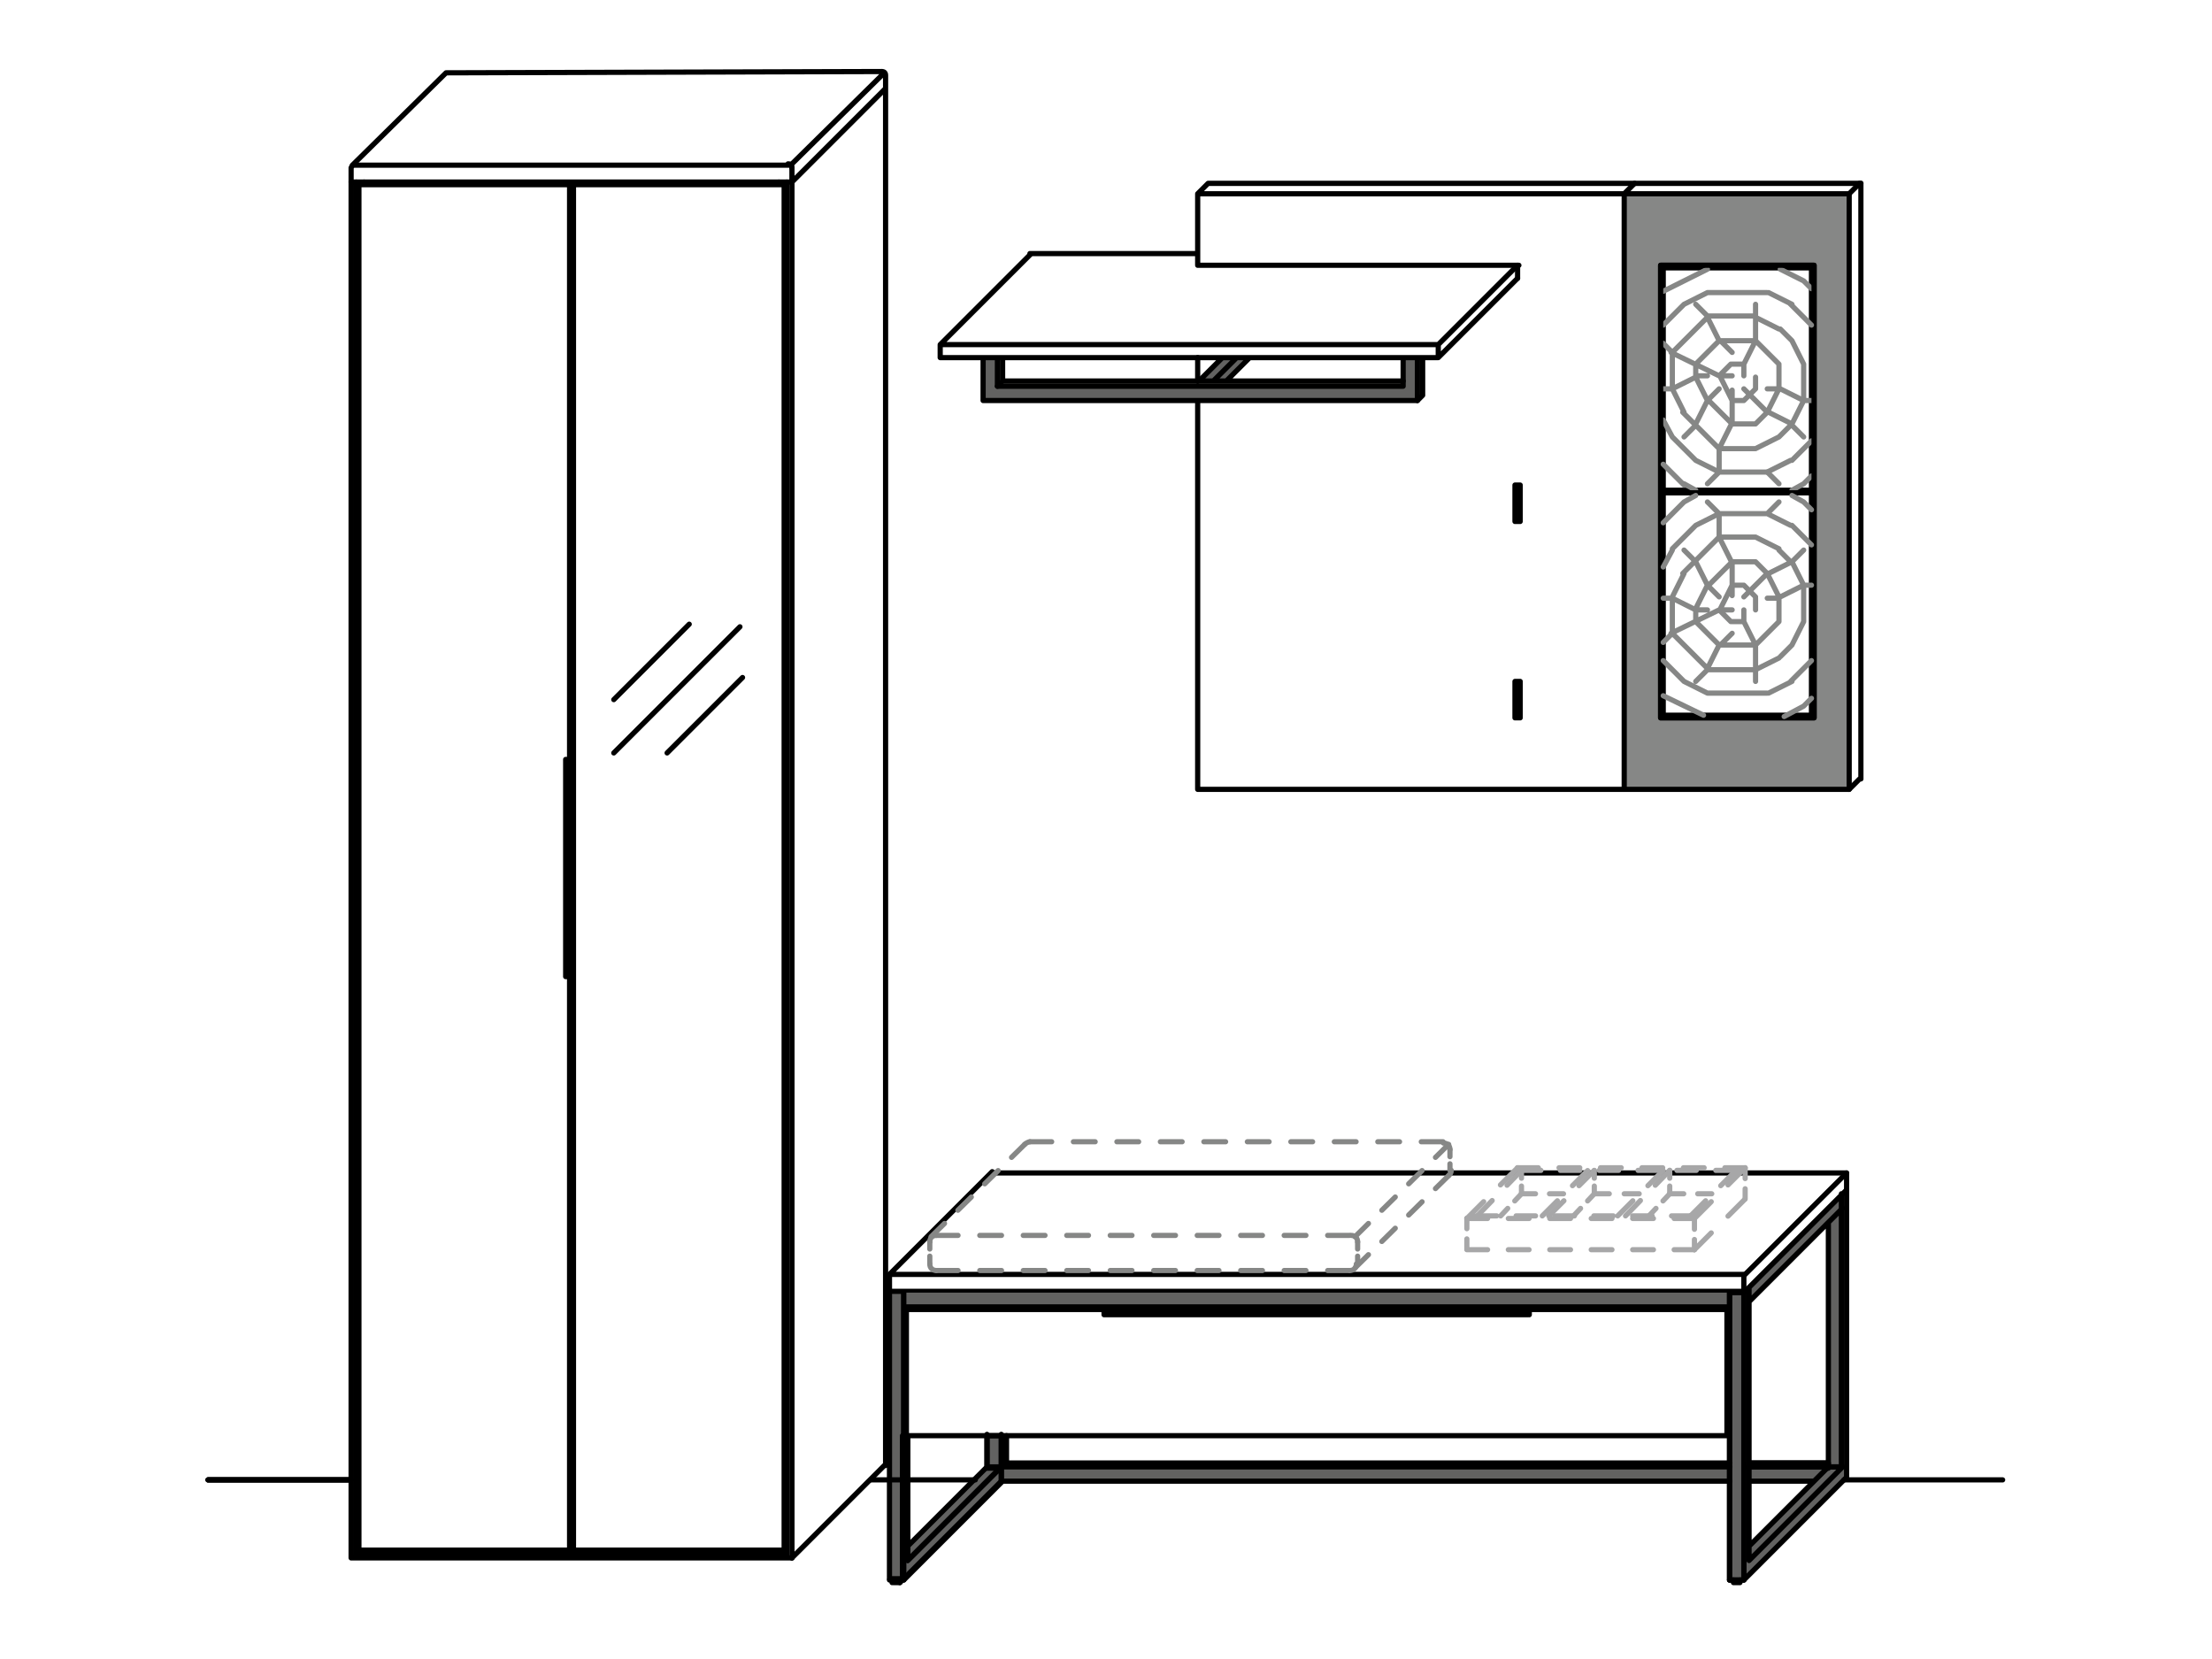 <?xml version="1.0" encoding="UTF-8"?>
<svg xmlns="http://www.w3.org/2000/svg" xmlns:xlink="http://www.w3.org/1999/xlink" version="1.1" id="Ebene_1" x="0px" y="0px" viewBox="0 0 170.1 127.6" style="enable-background:new 0 0 170.1 127.6;" xml:space="preserve">
<style type="text/css">
	.st0{fill:#626261;}
	
		.st1{clip-path:url(#SVGID_00000039127556180043411080000004674559039600198042_);fill:none;stroke:#000000;stroke-width:0.4;stroke-linecap:round;stroke-linejoin:round;stroke-miterlimit:10;}
	.st2{fill:#868786;}
	
		.st3{clip-path:url(#SVGID_00000130607795611553507790000007124078016925127860_);fill:none;stroke:#000000;stroke-width:0.4;stroke-linecap:round;stroke-linejoin:round;stroke-miterlimit:10;}
	.st4{fill:none;stroke:#868786;stroke-width:0.4;stroke-linecap:round;stroke-linejoin:round;stroke-miterlimit:10;}
	.st5{fill:none;stroke:#000000;stroke-width:0.4;stroke-linecap:round;stroke-linejoin:round;stroke-miterlimit:10;}
	
		.st6{clip-path:url(#SVGID_00000133523950353209619000000014624729307535837588_);fill:none;stroke:#868786;stroke-width:0.4;stroke-linecap:round;stroke-linejoin:round;stroke-miterlimit:10;}
	
		.st7{clip-path:url(#SVGID_00000174582343496524637050000004979266109867108258_);fill:none;stroke:#868786;stroke-width:0.4;stroke-linecap:round;stroke-linejoin:round;stroke-miterlimit:10;stroke-dasharray:1.672,1.672;}
	
		.st8{clip-path:url(#SVGID_00000129203035869383615500000014000930504456144815_);fill:none;stroke:#868786;stroke-width:0.4;stroke-linecap:round;stroke-linejoin:round;stroke-miterlimit:10;}
	
		.st9{clip-path:url(#SVGID_00000026144140424693494680000015846072126424257154_);fill:none;stroke:#868786;stroke-width:0.4;stroke-linecap:round;stroke-linejoin:round;stroke-miterlimit:10;stroke-dasharray:0.548,0.548;}
	
		.st10{clip-path:url(#SVGID_00000043444456508380724060000017912975267152319663_);fill:none;stroke:#868786;stroke-width:0.4;stroke-linecap:round;stroke-linejoin:round;stroke-miterlimit:10;}
	
		.st11{clip-path:url(#SVGID_00000046333213744795715300000013424868992449129603_);fill:none;stroke:#000000;stroke-width:0.4;stroke-linecap:round;stroke-linejoin:round;stroke-miterlimit:10;}
	
		.st12{clip-path:url(#SVGID_00000138536839970607130380000010175474778921266867_);fill:none;stroke:#868786;stroke-width:0.4;stroke-linecap:round;stroke-linejoin:round;stroke-miterlimit:10;stroke-dasharray:1.672,1.672;}
	
		.st13{clip-path:url(#SVGID_00000102531837866655123210000016987510748143678369_);fill:none;stroke:#868786;stroke-width:0.4;stroke-linecap:round;stroke-linejoin:round;stroke-miterlimit:10;}
	
		.st14{clip-path:url(#SVGID_00000131344581355069012870000013303307274901463736_);fill:none;stroke:#868786;stroke-width:0.4;stroke-linecap:round;stroke-linejoin:round;stroke-miterlimit:10;}
	
		.st15{clip-path:url(#SVGID_00000044862402087887594400000010304512964959175613_);fill:none;stroke:#868786;stroke-width:0.4;stroke-linecap:round;stroke-linejoin:round;stroke-miterlimit:10;stroke-dasharray:1.672,1.672;}
	
		.st16{clip-path:url(#SVGID_00000153666522807635583020000006492247332471319486_);fill:none;stroke:#868786;stroke-width:0.4;stroke-linecap:round;stroke-linejoin:round;stroke-miterlimit:10;stroke-dasharray:0.548,0.548;}
	
		.st17{clip-path:url(#SVGID_00000137822326770831173010000008548379119844080014_);fill:none;stroke:#868786;stroke-width:0.4;stroke-linecap:round;stroke-linejoin:round;stroke-miterlimit:10;}
	
		.st18{clip-path:url(#SVGID_00000067935614476869415290000010235319711744741548_);fill:none;stroke:#868786;stroke-width:0.4;stroke-linecap:round;stroke-linejoin:round;stroke-miterlimit:10;stroke-dasharray:0.548,0.548;}
	
		.st19{clip-path:url(#SVGID_00000062150863957244014220000001025071987186307505_);fill:none;stroke:#868786;stroke-width:0.4;stroke-linecap:round;stroke-linejoin:round;stroke-miterlimit:10;}
	
		.st20{clip-path:url(#SVGID_00000070820265994062239010000007527931674686533006_);fill:none;stroke:#000000;stroke-width:0.4;stroke-linecap:round;stroke-linejoin:round;stroke-miterlimit:10;}
	
		.st21{fill:none;stroke:#868786;stroke-width:0.4;stroke-linecap:round;stroke-linejoin:round;stroke-miterlimit:10;stroke-dasharray:1.448,1.448;}
	
		.st22{fill:none;stroke:#A7A7A8;stroke-width:0.4;stroke-linecap:round;stroke-linejoin:round;stroke-miterlimit:10;stroke-dasharray:1.826,1.826;}
	
		.st23{fill:none;stroke:#A7A7A8;stroke-width:0.4;stroke-linecap:round;stroke-linejoin:round;stroke-miterlimit:10;stroke-dasharray:1.643,1.643;}
	
		.st24{fill:none;stroke:#A7A7A8;stroke-width:0.4;stroke-linecap:round;stroke-linejoin:round;stroke-miterlimit:10;stroke-dasharray:1.494,1.494;}
	.st25{fill:none;stroke:#A7A7A8;stroke-width:0.4;stroke-linecap:round;stroke-linejoin:round;stroke-miterlimit:10;}
	
		.st26{clip-path:url(#SVGID_00000011744745466269498560000012338976072891155610_);fill:none;stroke:#000000;stroke-width:0.4;stroke-linecap:round;stroke-linejoin:round;stroke-miterlimit:10;}
	
		.st27{fill:none;stroke:#A7A7A8;stroke-width:0.4;stroke-linecap:round;stroke-linejoin:round;stroke-miterlimit:10;stroke-dasharray:0.785,0.785;}
	
		.st28{fill:none;stroke:#A7A7A8;stroke-width:0.4;stroke-linecap:round;stroke-linejoin:round;stroke-miterlimit:10;stroke-dasharray:0.603,0.603;}
	
		.st29{fill:none;stroke:#A7A7A8;stroke-width:0.4;stroke-linecap:round;stroke-linejoin:round;stroke-miterlimit:10;stroke-dasharray:1.594,1.594;}
	
		.st30{fill:none;stroke:#A7A7A8;stroke-width:0.4;stroke-linecap:round;stroke-linejoin:round;stroke-miterlimit:10;stroke-dasharray:0.791,0.791;}
	
		.st31{fill:none;stroke:#A7A7A8;stroke-width:0.4;stroke-linecap:round;stroke-linejoin:round;stroke-miterlimit:10;stroke-dasharray:1.077,1.077;}
	
		.st32{fill:none;stroke:#A7A7A8;stroke-width:0.4;stroke-linecap:round;stroke-linejoin:round;stroke-miterlimit:10;stroke-dasharray:1.15,1.15;}
	
		.st33{clip-path:url(#SVGID_00000090286242110028773290000014876704123469049782_);fill:none;stroke:#000000;stroke-width:0.4;stroke-linecap:round;stroke-linejoin:round;stroke-miterlimit:10;}
	.st34{clip-path:url(#SVGID_00000140699272027236192800000016780213605651305124_);fill:none;}
	
		.st35{clip-path:url(#SVGID_00000067932100382399096010000007201550790259956632_);fill:none;stroke:#000000;stroke-width:0.4;stroke-linecap:round;stroke-linejoin:round;stroke-miterlimit:10;}
	
		.st36{clip-path:url(#SVGID_00000069392793398916695680000000563141049178686641_);fill:none;stroke:#000000;stroke-width:0.4;stroke-linecap:round;stroke-linejoin:round;stroke-miterlimit:10;}
</style>
<rect x="68.4" y="99.3" class="st0" width="1.1" height="22.1"></rect>
<g>
	<g>
		<g>
			<g>
				<defs>
					<rect id="SVGID_1_" x="15.8" y="5.3" width="138.4" height="116.6"></rect>
				</defs>
				<clipPath id="SVGID_00000168813562829304709210000008757335696316590493_">
					<use xlink:href="#SVGID_1_" style="overflow:visible;"></use>
				</clipPath>
				
					<path style="clip-path:url(#SVGID_00000168813562829304709210000008757335696316590493_);fill:none;stroke:#000000;stroke-width:0.4;stroke-linecap:round;stroke-linejoin:round;stroke-miterlimit:10;" d="      M68.4,99.3h1.1v22.1h-1.1V99.3z M68.4,98l7.9-7.9 M68.4,98v1.3 M68.4,121.4V99.3 M68.4,99.3h65.7 M68.4,98l7.9-7.9 M68.4,98v1.3       M68.4,98h65.7 M68.4,99.3h65.7"></path>
			</g>
		</g>
	</g>
</g>
<path class="st2" d="M127.7,20.4h11.8v34.8h-11.8V20.4z M124.9,60.7h17.3V14.9h-17.3C124.9,14.9,124.9,60.7,124.9,60.7z"></path>
<polygon class="st0" points="109,27.5 107.9,27.5 107.9,29.7 76.7,29.7 76.7,27.5 75.6,27.5 75.6,30.8 109,30.8 "></polygon>
<polygon class="st0" points="109,27.5 109,30.8 109.4,30.4 109.4,27.5 "></polygon>
<polygon class="st0" points="76.7,27.5 76.7,29.7 77.1,29.3 77.1,27.5 "></polygon>
<polygon class="st0" points="77.1,29.3 76.7,29.7 107.9,29.7 107.9,29.3 "></polygon>
<polygon class="st0" points="96.1,27.5 95,27.5 93.3,29.3 94.3,29.3 "></polygon>
<polygon class="st0" points="95,27.5 93.9,27.5 92.2,29.3 93.3,29.3 "></polygon>
<path class="st2" d="M84.9,101.1h32.6v-0.4H84.9V101.1z M84.9,100.7h32.6v-0.1L84.9,100.7L84.9,100.7z"></path>
<polygon class="st0" points="141.6,91.9 141.6,112.8 134.5,120 134.5,99 134.1,99.4 134.1,121.5 142,113.5 142,91.5 "></polygon>
<rect x="69.5" y="99.4" class="st0" width="63.5" height="1.1"></rect>
<polygon class="st0" points="77,110.4 77,112.8 77.4,112.5 77.4,110.4 "></polygon>
<polygon class="st0" points="134.5,99 134.5,100.1 141.6,93 141.6,91.9 "></polygon>
<polygon class="st0" points="134.5,118.9 134.5,120 141.6,112.8 140.6,112.8 "></polygon>
<polygon class="st0" points="140.6,112.8 134.5,112.8 134.5,113.9 139.5,113.9 "></polygon>
<polygon class="st0" points="69.8,118.9 69.8,120 77,112.8 75.9,112.8 "></polygon>
<polygon class="st0" points="69.5,110.4 69.5,121.5 77,113.9 77,112.8 69.8,120 69.8,110.4 "></polygon>
<polygon class="st0" points="77.4,112.5 77,112.8 133,112.8 133,112.5 "></polygon>
<rect x="77" y="112.8" class="st0" width="56" height="1.1"></rect>
<path class="st0" d="M75.9,112.8v-2.5V112.8z M75.9,110.4H77v2.5h-1.1V110.4z"></path>
<polygon class="st0" points="140.6,112.8 141.6,112.8 141.6,93 140.6,94.1 "></polygon>
<rect x="133" y="99.4" class="st0" width="1.1" height="22.1"></rect>
<rect x="134.5" y="112.5" class="st0" width="6.1" height="0.4"></rect>
<g>
	<g>
		<g>
			<g>
				<defs>
					<rect id="SVGID_00000095318443537958362800000017173289778848323981_" x="15.8" y="5.3" width="138.4" height="116.6"></rect>
				</defs>
				<clipPath id="SVGID_00000020390168893510902560000007377894231637759368_">
					<use xlink:href="#SVGID_00000095318443537958362800000017173289778848323981_" style="overflow:visible;"></use>
				</clipPath>
				
					<path style="clip-path:url(#SVGID_00000020390168893510902560000007377894231637759368_);fill:none;stroke:#000000;stroke-width:0.4;stroke-linecap:round;stroke-linejoin:round;stroke-miterlimit:10;" d="      M139.3,37.7V20.6 M139.5,55.2V20.4 M127.9,37.7h11.4 M127.9,20.6h11.4 M127.9,55h11.4 M127.9,37.7V20.6 M127.7,20.4v34.8       M127.7,20.4h11.8 M127.7,55.2h11.8 M116.5,55.2h0.4 M116.5,53.9h0.4 M116.5,52.4h0.4 M116.9,55.2v-2.8 M116.5,55.2v-2.8       M116.5,40.1h0.4 M116.5,38.8h0.4 M116.5,37.3h0.4 M116.9,40.1v-2.8 M116.5,40.1v-2.8 M107.9,29.7H76.7 M109,30.8H75.6       M107.9,29.7v-2.1 M76.7,29.7v-2.1 M109,30.8v-3.2 M75.6,30.8v-3.2 M92.1,20.4h24.7 M116.7,21.4v-1 M142.2,14.9v45.8       M142.2,60.7H92.1 M142.2,14.9H92.1 M124.9,60.7V14.9 M92.1,60.7V30.8 M92.1,29.3v-1.8 M92.1,20.4v-5.5 M92.1,14.9l0.8-0.8       M16,113.8h11 M79.2,19.5h12.9 M143.1,14.1H92.9"></path>
			</g>
		</g>
	</g>
</g>
<path class="st4" d="M127.9,22.4l3.4-1.7 M129.5,23.4l1.8-0.9 M135,34.5l1.8-0.9 M137.8,37.7l0.9-0.5 M135.9,36.3l1.8-0.9   M128.6,29.9l1.8-0.9 M130.4,32.6l0.9-1.8 M132.2,34.5l0.9-1.8 M137.8,32.6l0.9-1.8 M134.1,28l0.9-1.8 M135.9,31.7l0.9-1.8   M128.6,33.6l-0.7-1.3 M133.2,30.8l-0.9-1.8 M131.3,30.8l-0.9-1.8 M138.7,28l-0.9-1.8 M129.5,31.7l-0.9-1.8 M132.2,26.2l-0.9-1.8   M132.2,28.9l-3.7-1.8 M137.8,23.4l-1.8-0.9 M137.8,32.6l-1.8-0.9 M132.2,36.3l-1.8-0.9 M130.4,37.7l-0.9-0.5 M136.8,25.3l-1.8-0.9   M138.7,30.8l-1.8-0.9 M138.7,21.6l-1.8-0.9 M128.6,27.1l2.8-2.8 M127.9,25l1.6-1.6 M130.4,28l1.8-1.8 M137.8,35.4l1.5-1.5   M138.7,37.2l0.6-0.6 M129.5,33.6l0.9-0.9 M136.8,33.6l0.9-0.9 M132.2,28.9l0.9-0.9 M135,32.6l0.9-0.9 M131.3,37.2l0.9-0.9   M131.3,30.8l0.9-0.9 M134.1,30.8l0.9-0.9 M133.2,27.1l-0.9-0.9 M128.6,27.1l-0.7-0.7 M138.7,33.6l-0.9-0.9 M131.3,24.3l-0.9-0.9   M137.8,26.2l-0.9-0.9 M132.2,34.5l-2.8-2.8 M130.4,35.4l-1.8-1.8 M135.9,31.7l-1.8-1.8 M136.8,28l-1.8-1.8 M139.3,22.2l-0.6-0.6   M133.2,32.6l-1.8-1.8 M128.6,29.9v-2.8 M130.4,28.9V28 M132.2,36.3v-1.8 M133.2,32.6V30 M134.1,28.9V28 M135,26.2v-2.8 M135,29.9  V29 M136.8,29.9v-1.8 M138.7,30.8V28 M135.9,22.5h-4.6 M135,24.3h-3.7 M135,26.2h-2.8 M134.1,28h-0.9 M131.3,28.9h-0.9 M133.2,28.9  h-0.9 M128.6,29.9h-0.7 M136.8,29.9h-0.9 M134.1,30.8h-0.9 M139.3,30.8h-0.6 M135,32.6h-1.8 M135,34.5h-2.8 M135.9,36.3h-3.7"></path>
<rect x="127.7" y="20.4" class="st5" width="11.8" height="34.8"></rect>
<path class="st4" d="M139.3,25l-1.6-1.6 M136.8,37.2l-0.9-0.9 M127.9,35.7l1.6,1.6"></path>
<path class="st5" d="M127.9,37.9V55 M139.3,37.9V55 M127.9,37.9h11.4"></path>
<path class="st4" d="M139.3,50.8l-1.6,1.6 M136.8,38.6l-0.9,0.9 M127.9,40.2l1.6-1.6 M127.9,53.5L131,55 M129.5,52.4l1.8,0.9   M135,41.3l1.8,0.9 M137.8,38.1l0.9,0.5 M135.9,39.5l1.8,0.9 M128.6,46l1.8,0.9 M130.4,43.2l0.9,1.8 M132.2,41.3l0.9,1.8   M137.8,43.2l0.9,1.8 M134.1,47.8l0.9,1.8 M135.9,44.1l0.9,1.8 M128.6,42.3l-0.7,1.3 M133.2,45l-0.9,1.8 M131.3,45l-0.9,1.8   M138.7,47.8l-0.9,1.8 M129.5,44.1l-0.9,1.8 M132.2,49.6l-0.9,1.8 M132.2,46.9l-3.7,1.8 M137.8,52.4l-1.8,0.9 M137.8,43.2l-1.8,0.9   M132.2,39.5l-1.8,0.9 M130.4,38.1l-0.9,0.5 M136.8,50.6l-1.8,0.9 M138.7,45l-1.8,0.9 M138.7,54.3l-1.5,0.8 M128.6,48.7l2.8,2.8   M127.9,50.8l1.6,1.6 M130.4,47.8l1.8,1.8 M137.8,40.4l1.5,1.5 M138.7,38.6l0.6,0.6 M129.5,42.3l0.9,0.9 M136.8,42.3l0.9,0.9   M132.2,46.9l0.9,0.9 M135,43.2l0.9,0.9 M131.3,38.6l0.9,0.9 M131.3,45l0.9,0.9 M134.1,45l0.9,0.9 M133.2,48.7l-0.9,0.9 M128.6,48.7  l-0.7,0.7 M138.7,42.3l-0.9,0.9 M131.3,51.5l-0.9,0.9 M137.8,49.6l-0.9,0.9 M132.2,41.3l-2.8,2.8 M130.4,40.4l-1.8,1.8 M135.9,44.1  l-1.8,1.8 M136.8,47.8l-1.8,1.8 M139.3,53.7l-0.6,0.6 M133.2,43.2l-1.8,1.8 M128.6,46v2.8 M130.4,46.9v0.9 M132.2,39.5v1.8   M133.2,43.2v2.6 M134.1,46.9v0.9 M135,49.6v2.8 M135,46v0.9 M136.8,46v1.8 M138.7,45v2.8 M135.9,53.3h-4.6 M135,51.5h-3.7   M135,49.6h-2.8 M134.1,47.8h-0.9 M131.3,46.9h-0.9 M133.2,46.9h-0.9 M128.6,46h-0.7 M136.8,46h-0.9 M134.1,45h-0.9 M139.3,45h-0.6   M135,43.2h-1.8 M135,41.3h-2.8 M135.9,39.5h-3.7"></path>
<path class="st5" d="M76.3,90.2H142 M142,113.5V90.2 M124.9,14.9l0.8-0.8 M94.3,29.3l1.8-1.8 M93.3,29.3l1.8-1.8 M92.2,29.3l1.8-1.8   M109.4,30.4v-2.8 M77.1,27.5v1.8h30.8 M76.7,29.7l0.4-0.4 M109,30.8l0.4-0.4 M110.6,27.5l6.1-6.1 M110.6,26.5l6.1-6.1 M72.3,26.5  h38.3 M110.6,27.5v-1 M72.3,27.5v-1 M72.3,27.5h38.3 M72.3,26.5l6.9-6.9 M143.1,59.9V14.1 M142.2,60.7l0.8-0.8 M142.2,14.9l0.8-0.8"></path>
<g>
	<g>
		<g>
			<g>
				<defs>
					<rect id="SVGID_00000137120902728573846120000003042710779343719608_" x="15.8" y="5.3" width="138.4" height="116.6"></rect>
				</defs>
				<clipPath id="SVGID_00000046319420617635316390000006615052778041809576_">
					<use xlink:href="#SVGID_00000137120902728573846120000003042710779343719608_" style="overflow:visible;"></use>
				</clipPath>
				
					<path style="clip-path:url(#SVGID_00000046319420617635316390000006615052778041809576_);fill:none;stroke:#868786;stroke-width:0.4;stroke-linecap:round;stroke-linejoin:round;stroke-miterlimit:10;" d="      M111.4,90.4c0.1-0.1,0.2-0.2,0.2-0.4"></path>
			</g>
		</g>
	</g>
	<g>
		<g>
			<g>
				<defs>
					<rect id="SVGID_00000127749966897095668310000015861683186266261911_" x="15.8" y="5.3" width="138.4" height="116.6"></rect>
				</defs>
				<clipPath id="SVGID_00000031177977715510675540000003158821316566004153_">
					<use xlink:href="#SVGID_00000127749966897095668310000015861683186266261911_" style="overflow:visible;"></use>
				</clipPath>
				
					<line style="clip-path:url(#SVGID_00000031177977715510675540000003158821316566004153_);fill:none;stroke:#868786;stroke-width:0.4;stroke-linecap:round;stroke-linejoin:round;stroke-miterlimit:10;stroke-dasharray:1.672,1.672;" x1="79.2" y1="87.8" x2="111" y2="87.8"></line>
			</g>
		</g>
	</g>
	<g>
		<g>
			<g>
				<defs>
					<rect id="SVGID_00000133508084482298272960000014695328490384712832_" x="15.8" y="5.3" width="138.4" height="116.6"></rect>
				</defs>
				<clipPath id="SVGID_00000095316759839193272080000007260592634183013021_">
					<use xlink:href="#SVGID_00000133508084482298272960000014695328490384712832_" style="overflow:visible;"></use>
				</clipPath>
				
					<path style="clip-path:url(#SVGID_00000095316759839193272080000007260592634183013021_);fill:none;stroke:#868786;stroke-width:0.4;stroke-linecap:round;stroke-linejoin:round;stroke-miterlimit:10;" d="      M79.2,87.8c-0.1,0-0.3,0.1-0.4,0.2"></path>
			</g>
		</g>
	</g>
	<g>
		<g>
			<g>
				<defs>
					<rect id="SVGID_00000141444236820263466500000001096224141428039094_" x="15.8" y="5.3" width="138.4" height="116.6"></rect>
				</defs>
				<clipPath id="SVGID_00000032612821530253611570000002047394270489990045_">
					<use xlink:href="#SVGID_00000141444236820263466500000001096224141428039094_" style="overflow:visible;"></use>
				</clipPath>
				
					<line style="clip-path:url(#SVGID_00000032612821530253611570000002047394270489990045_);fill:none;stroke:#868786;stroke-width:0.4;stroke-linecap:round;stroke-linejoin:round;stroke-miterlimit:10;stroke-dasharray:0.548,0.548;" x1="111.5" y1="88.4" x2="111.5" y2="90"></line>
			</g>
		</g>
	</g>
	<g>
		<g>
			<g>
				<defs>
					<rect id="SVGID_00000168839524167304235670000007647992708596653247_" x="15.8" y="5.3" width="138.4" height="116.6"></rect>
				</defs>
				<clipPath id="SVGID_00000006683968580510222250000013284451053902860725_">
					<use xlink:href="#SVGID_00000168839524167304235670000007647992708596653247_" style="overflow:visible;"></use>
				</clipPath>
				
					<path style="clip-path:url(#SVGID_00000006683968580510222250000013284451053902860725_);fill:none;stroke:#868786;stroke-width:0.4;stroke-linecap:round;stroke-linejoin:round;stroke-miterlimit:10;" d="      M111.5,88.4c0-0.3-0.2-0.5-0.5-0.5"></path>
			</g>
		</g>
	</g>
	<g>
		<g>
			<g>
				<defs>
					<rect id="SVGID_00000163047166164450848430000010564994291130877885_" x="15.8" y="5.3" width="138.4" height="116.6"></rect>
				</defs>
				<clipPath id="SVGID_00000070825335195371124260000010740085814146677437_">
					<use xlink:href="#SVGID_00000163047166164450848430000010564994291130877885_" style="overflow:visible;"></use>
				</clipPath>
				
					<path style="clip-path:url(#SVGID_00000070825335195371124260000010740085814146677437_);fill:none;stroke:#000000;stroke-width:0.4;stroke-linecap:round;stroke-linejoin:round;stroke-miterlimit:10;" d="      M117.6,101.1v-0.5 M84.9,101.1v-0.5 M84.9,101.1h32.6 M84.9,100.6h32.6 M132.8,110.4v-9.6 M69.7,110.4v-9.6 M69.5,110.4H133       M69.7,100.7h63.1 M69.2,121.7h-0.5 M69.2,121.5v0.2 M68.6,121.5v0.2 M133.3,121.7h0.5 M133.3,121.5v0.2 M133.8,121.5v0.2       M69.5,102h0.2 M132.8,102h0.2 M69.5,100.5H133 M133,121.5V99.4 M69.5,121.5V99.4 M134.1,121.5V98.1 M69.5,113.8H67 M75,113.8      h-5.1 M154,113.8h-12.2"></path>
			</g>
		</g>
	</g>
	<g>
		<g>
			<g>
				<defs>
					<rect id="SVGID_00000093870452444297405980000000694232826191257266_" x="15.8" y="5.3" width="138.4" height="116.6"></rect>
				</defs>
				<clipPath id="SVGID_00000044866858969775646610000007914485974702083989_">
					<use xlink:href="#SVGID_00000093870452444297405980000000694232826191257266_" style="overflow:visible;"></use>
				</clipPath>
				
					<line style="clip-path:url(#SVGID_00000044866858969775646610000007914485974702083989_);fill:none;stroke:#868786;stroke-width:0.4;stroke-linecap:round;stroke-linejoin:round;stroke-miterlimit:10;stroke-dasharray:1.672,1.672;" x1="72" y1="97.7" x2="103.8" y2="97.7"></line>
			</g>
		</g>
	</g>
	<g>
		<g>
			<g>
				<defs>
					<rect id="SVGID_00000031886277561027249270000015955682828107083961_" x="15.8" y="5.3" width="138.4" height="116.6"></rect>
				</defs>
				<clipPath id="SVGID_00000155853533633321852330000012904348876424052645_">
					<use xlink:href="#SVGID_00000031886277561027249270000015955682828107083961_" style="overflow:visible;"></use>
				</clipPath>
				
					<path style="clip-path:url(#SVGID_00000155853533633321852330000012904348876424052645_);fill:none;stroke:#868786;stroke-width:0.4;stroke-linecap:round;stroke-linejoin:round;stroke-miterlimit:10;" d="      M71.5,97.2c0,0.3,0.2,0.5,0.5,0.5"></path>
			</g>
		</g>
	</g>
	<g>
		<g>
			<g>
				<defs>
					<rect id="SVGID_00000015351246430367274350000012455439384578719369_" x="15.8" y="5.3" width="138.4" height="116.6"></rect>
				</defs>
				<clipPath id="SVGID_00000049201956745293264770000017353473927142950536_">
					<use xlink:href="#SVGID_00000015351246430367274350000012455439384578719369_" style="overflow:visible;"></use>
				</clipPath>
				
					<path style="clip-path:url(#SVGID_00000049201956745293264770000017353473927142950536_);fill:none;stroke:#868786;stroke-width:0.4;stroke-linecap:round;stroke-linejoin:round;stroke-miterlimit:10;" d="      M103.8,97.7c0.3,0,0.5-0.2,0.5-0.5"></path>
			</g>
		</g>
	</g>
	<g>
		<g>
			<g>
				<defs>
					<rect id="SVGID_00000035509576770211121190000003700960854393879193_" x="15.8" y="5.3" width="138.4" height="116.6"></rect>
				</defs>
				<clipPath id="SVGID_00000075841539890884227490000016398035292381393338_">
					<use xlink:href="#SVGID_00000035509576770211121190000003700960854393879193_" style="overflow:visible;"></use>
				</clipPath>
				
					<line style="clip-path:url(#SVGID_00000075841539890884227490000016398035292381393338_);fill:none;stroke:#868786;stroke-width:0.4;stroke-linecap:round;stroke-linejoin:round;stroke-miterlimit:10;stroke-dasharray:1.672,1.672;" x1="72" y1="95" x2="103.8" y2="95"></line>
			</g>
		</g>
	</g>
	<g>
		<g>
			<g>
				<defs>
					<rect id="SVGID_00000165233164391677570970000005060776774783582874_" x="15.8" y="5.3" width="138.4" height="116.6"></rect>
				</defs>
				<clipPath id="SVGID_00000138542667934741185120000010081633117606740885_">
					<use xlink:href="#SVGID_00000165233164391677570970000005060776774783582874_" style="overflow:visible;"></use>
				</clipPath>
				
					<line style="clip-path:url(#SVGID_00000138542667934741185120000010081633117606740885_);fill:none;stroke:#868786;stroke-width:0.4;stroke-linecap:round;stroke-linejoin:round;stroke-miterlimit:10;stroke-dasharray:0.548,0.548;" x1="71.5" y1="95.5" x2="71.5" y2="97.2"></line>
			</g>
		</g>
	</g>
	<g>
		<g>
			<g>
				<defs>
					<rect id="SVGID_00000056388595320537753450000014013266412146487950_" x="15.8" y="5.3" width="138.4" height="116.6"></rect>
				</defs>
				<clipPath id="SVGID_00000155836209508533759130000016547306381082052251_">
					<use xlink:href="#SVGID_00000056388595320537753450000014013266412146487950_" style="overflow:visible;"></use>
				</clipPath>
				
					<path style="clip-path:url(#SVGID_00000155836209508533759130000016547306381082052251_);fill:none;stroke:#868786;stroke-width:0.4;stroke-linecap:round;stroke-linejoin:round;stroke-miterlimit:10;" d="      M72,95c-0.3,0-0.5,0.2-0.5,0.5"></path>
			</g>
		</g>
	</g>
	<g>
		<g>
			<g>
				<defs>
					<rect id="SVGID_00000082336201903241594150000014813885879744688773_" x="15.8" y="5.3" width="138.4" height="116.6"></rect>
				</defs>
				<clipPath id="SVGID_00000082331221948044764450000002354518020049105283_">
					<use xlink:href="#SVGID_00000082336201903241594150000014813885879744688773_" style="overflow:visible;"></use>
				</clipPath>
				
					<line style="clip-path:url(#SVGID_00000082331221948044764450000002354518020049105283_);fill:none;stroke:#868786;stroke-width:0.4;stroke-linecap:round;stroke-linejoin:round;stroke-miterlimit:10;stroke-dasharray:0.548,0.548;" x1="104.4" y1="95.5" x2="104.4" y2="97.2"></line>
			</g>
		</g>
	</g>
	<g>
		<g>
			<g>
				<defs>
					<rect id="SVGID_00000013909972429840705180000016396711257368039330_" x="15.8" y="5.3" width="138.4" height="116.6"></rect>
				</defs>
				<clipPath id="SVGID_00000103972394534522344980000012404680270598832788_">
					<use xlink:href="#SVGID_00000013909972429840705180000016396711257368039330_" style="overflow:visible;"></use>
				</clipPath>
				
					<path style="clip-path:url(#SVGID_00000103972394534522344980000012404680270598832788_);fill:none;stroke:#868786;stroke-width:0.4;stroke-linecap:round;stroke-linejoin:round;stroke-miterlimit:10;" d="      M104.4,95.5c0-0.3-0.2-0.5-0.5-0.5"></path>
			</g>
		</g>
	</g>
	<g>
		<g>
			<g>
				<defs>
					<rect id="SVGID_00000102531067846954190080000012054905458794226598_" x="15.8" y="5.3" width="138.4" height="116.6"></rect>
				</defs>
				<clipPath id="SVGID_00000016070115166710860700000015531798055994103468_">
					<use xlink:href="#SVGID_00000102531067846954190080000012054905458794226598_" style="overflow:visible;"></use>
				</clipPath>
				
					<path style="clip-path:url(#SVGID_00000016070115166710860700000015531798055994103468_);fill:none;stroke:#000000;stroke-width:0.4;stroke-linecap:round;stroke-linejoin:round;stroke-miterlimit:10;" d="      M140.6,112.8h1.1 M140.6,112.8V94 M141.6,112.8v-21 M69.2,121.7l0.2-0.2 M133,121.5h1.1 M134.5,100.1l7.2-7.2 M134.5,120V99       M77.4,112.5v-2.1 M75.9,112.8H77 M75.9,112.8v-2.5 M77,113.9v-3.6 M77,112.8l0.4-0.4 M69.8,120v-9.6 M68.4,121.5h1.1       M69.8,118.9l6.1-6.1 M134.5,113.9h5 M77,113.9h56 M134.5,112.8h6.1 M77,112.8h56 M134.5,112.5h6.1 M77.4,112.5H133 M69.5,121.5      l7.6-7.6 M69.8,120l7.6-7.6 M134.5,118.9l6.1-6.1 M134.5,120l7.2-7.2 M134.1,98.1l7.9-7.9 M134.1,99.4l7.9-7.9 M134.1,121.5      l7.9-7.9"></path>
			</g>
		</g>
	</g>
</g>
<line class="st21" x1="104.2" y1="95.1" x2="111.4" y2="88"></line>
<line class="st21" x1="71.6" y1="95.1" x2="78.8" y2="88"></line>
<line class="st21" x1="104.2" y1="97.5" x2="111.4" y2="90.4"></line>
<line class="st22" x1="112.8" y1="93.7" x2="116.7" y2="89.8"></line>
<line class="st22" x1="130.3" y1="96.1" x2="134.2" y2="92.2"></line>
<line class="st22" x1="130.3" y1="93.7" x2="134.2" y2="89.8"></line>
<line class="st23" x1="130" y1="93.5" x2="133.5" y2="90"></line>
<line class="st24" x1="113.6" y1="93.5" x2="130" y2="93.5"></line>
<line class="st23" x1="113.6" y1="93.5" x2="117" y2="90"></line>
<line class="st25" x1="113.6" y1="93.5" x2="112.8" y2="93.7"></line>
<line class="st25" x1="117" y1="90" x2="116.7" y2="89.8"></line>
<line class="st25" x1="130" y1="93.5" x2="130.3" y2="93.7"></line>
<line class="st25" x1="133.5" y1="90" x2="134.2" y2="89.8"></line>
<line class="st23" x1="118.6" y1="93.5" x2="122.1" y2="90"></line>
<g>
	<g>
		<g>
			<g>
				<defs>
					<rect id="SVGID_00000075866580586122242370000011252613763522657198_" x="15.8" y="5.3" width="138.4" height="116.6"></rect>
				</defs>
				<clipPath id="SVGID_00000085948162038524717000000009698189971090445721_">
					<use xlink:href="#SVGID_00000075866580586122242370000011252613763522657198_" style="overflow:visible;"></use>
				</clipPath>
				
					<path style="clip-path:url(#SVGID_00000085948162038524717000000009698189971090445721_);fill:none;stroke:#000000;stroke-width:0.4;stroke-linecap:round;stroke-linejoin:round;stroke-miterlimit:10;" d="      M141.6,112.8h-7.2 M69.8,120v-9.6h-0.4v11.1l7.6-7.6v-1.1L69.8,120z M75.9,110.4H77v2.5h-1.1V110.4z M134.5,112.5h6.1v0.4       M133,99.4h1.1v22.1H133V99.4z"></path>
			</g>
		</g>
	</g>
</g>
<line class="st27" x1="134.2" y1="92.2" x2="134.2" y2="89.8"></line>
<line class="st28" x1="117" y1="90" x2="117" y2="91.8"></line>
<line class="st29" x1="116.7" y1="89.8" x2="134.2" y2="89.8"></line>
<line class="st27" x1="130.3" y1="96.1" x2="130.3" y2="93.7"></line>
<line class="st27" x1="112.8" y1="93.7" x2="112.8" y2="96.1"></line>
<line class="st29" x1="112.8" y1="93.7" x2="130.3" y2="93.7"></line>
<line class="st29" x1="112.8" y1="96.1" x2="130.3" y2="96.1"></line>
<line class="st24" x1="117" y1="90" x2="133.5" y2="90"></line>
<line class="st30" x1="115.4" y1="93.5" x2="117" y2="91.8"></line>
<line class="st31" x1="117" y1="91.8" x2="120.3" y2="91.8"></line>
<line class="st32" x1="122.6" y1="91.8" x2="126.1" y2="91.8"></line>
<line class="st31" x1="128.4" y1="91.8" x2="131.7" y2="91.8"></line>
<line class="st23" x1="119.1" y1="93.5" x2="122.6" y2="90"></line>
<line class="st23" x1="124.4" y1="93.5" x2="127.9" y2="90"></line>
<line class="st23" x1="125" y1="93.5" x2="128.4" y2="90"></line>
<line class="st28" x1="122.6" y1="90" x2="122.6" y2="91.8"></line>
<line class="st28" x1="128.4" y1="90" x2="128.4" y2="91.8"></line>
<line class="st30" x1="121" y1="93.5" x2="122.6" y2="91.8"></line>
<line class="st30" x1="126.8" y1="93.5" x2="128.4" y2="91.8"></line>
<g>
	<g>
		<g>
			<g>
				<defs>
					<rect id="SVGID_00000165950757943683083370000014831522864889102996_" x="15.8" y="5.3" width="138.4" height="116.6"></rect>
				</defs>
				<clipPath id="SVGID_00000156552971757401311700000012495302267447452075_">
					<use xlink:href="#SVGID_00000165950757943683083370000014831522864889102996_" style="overflow:visible;"></use>
				</clipPath>
				
					<path style="clip-path:url(#SVGID_00000156552971757401311700000012495302267447452075_);fill:none;stroke:#000000;stroke-width:0.4;stroke-linecap:round;stroke-linejoin:round;stroke-miterlimit:10;" d="      M59.9,119.4v-0.2 M27,14h33.9 M60.9,119.8V12.9 M16,113.8h11"></path>
			</g>
		</g>
	</g>
</g>
<g>
	<g>
		<g>
			<g>
				<defs>
					<rect id="SVGID_00000086660655409751062050000003176484802063014294_" x="44.1" y="14.2" width="16.2" height="105"></rect>
				</defs>
				<clipPath id="SVGID_00000011032982708183975970000013860385247450267814_">
					<use xlink:href="#SVGID_00000086660655409751062050000003176484802063014294_" style="overflow:visible;"></use>
				</clipPath>
				
					<rect x="44.1" y="14.2" style="clip-path:url(#SVGID_00000011032982708183975970000013860385247450267814_);fill:none;" width="16.2" height="105"></rect>
			</g>
		</g>
	</g>
</g>
<g>
	<g>
		<g>
			<g>
				<defs>
					<rect id="SVGID_00000020391491528513434820000001490553681329840787_" x="15.8" y="5.3" width="138.4" height="116.6"></rect>
				</defs>
				<clipPath id="SVGID_00000129172195290185103040000001757006706609271456_">
					<use xlink:href="#SVGID_00000020391491528513434820000001490553681329840787_" style="overflow:visible;"></use>
				</clipPath>
				
					<path style="clip-path:url(#SVGID_00000129172195290185103040000001757006706609271456_);fill:none;stroke:#000000;stroke-width:0.4;stroke-linecap:round;stroke-linejoin:round;stroke-miterlimit:10;" d="      M43.5,75.1V58.4 M43.9,75.1V58.4 M43.5,58.4h0.4 M43.5,75.1h0.4 M27.3,12.7c-0.2,0-0.3,0.1-0.3,0.3 M60.9,12.9      c0-0.2-0.1-0.3-0.3-0.3 M27.3,12.7h33.4 M43.8,14.7H44 M43.8,14.6H44 M59.9,14v0.2 M28,14v0.2 M27,12.9v106.9 M43.8,118.7H44       M43.8,118.8H44 M43.8,119.2v-105 M44.1,119.2v-105 M27.6,119.2V97.3 M27.6,97.3V14.2 M27.4,119.4h33.1 M27.4,119.8V14       M60.5,119.8V14 M27.6,119.2h16.2 M44.1,119.2h16.2 M27,119.8h33.9 M28,119.4v-0.2 M60.3,119.4V14.2 M27.6,14.2h16.2 M44.1,14.2      h16.2"></path>
			</g>
		</g>
	</g>
</g>
<path d="M43.8,75.1L43.8,75.1l0.1-16.2h-0.1V75.1z M43.5,75.1h0.4V58.4h-0.4V75.1z M43.8,58.8L43.8,58.8l0.1-0.4h-0.1V58.8z"></path>
<g>
	<g>
		<g>
			<g>
				<defs>
					<rect id="SVGID_00000101819952975973732980000010552332768723286945_" x="15.8" y="5.3" width="138.4" height="116.6"></rect>
				</defs>
				<clipPath id="SVGID_00000043428058366624362260000008795137926649266875_">
					<use xlink:href="#SVGID_00000101819952975973732980000010552332768723286945_" style="overflow:visible;"></use>
				</clipPath>
				
					<path style="clip-path:url(#SVGID_00000043428058366624362260000008795137926649266875_);fill:none;stroke:#000000;stroke-width:0.4;stroke-linecap:round;stroke-linejoin:round;stroke-miterlimit:10;" d="      M51.3,57.9l5.8-5.8 M47.2,53.8L53,48 M47.2,57.9l9.7-9.7 M27,113.8H16 M67.8,5.5L34.3,5.6 M60.8,12.7L68,5.6 M60.9,14l7.2-7.2       M68.1,5.8c0-0.2-0.1-0.3-0.3-0.3 M27.1,12.7l7.2-7.1 M60.9,119.8l7.2-7.2 M68.1,112.7V5.8"></path>
			</g>
		</g>
	</g>
</g>
</svg>
